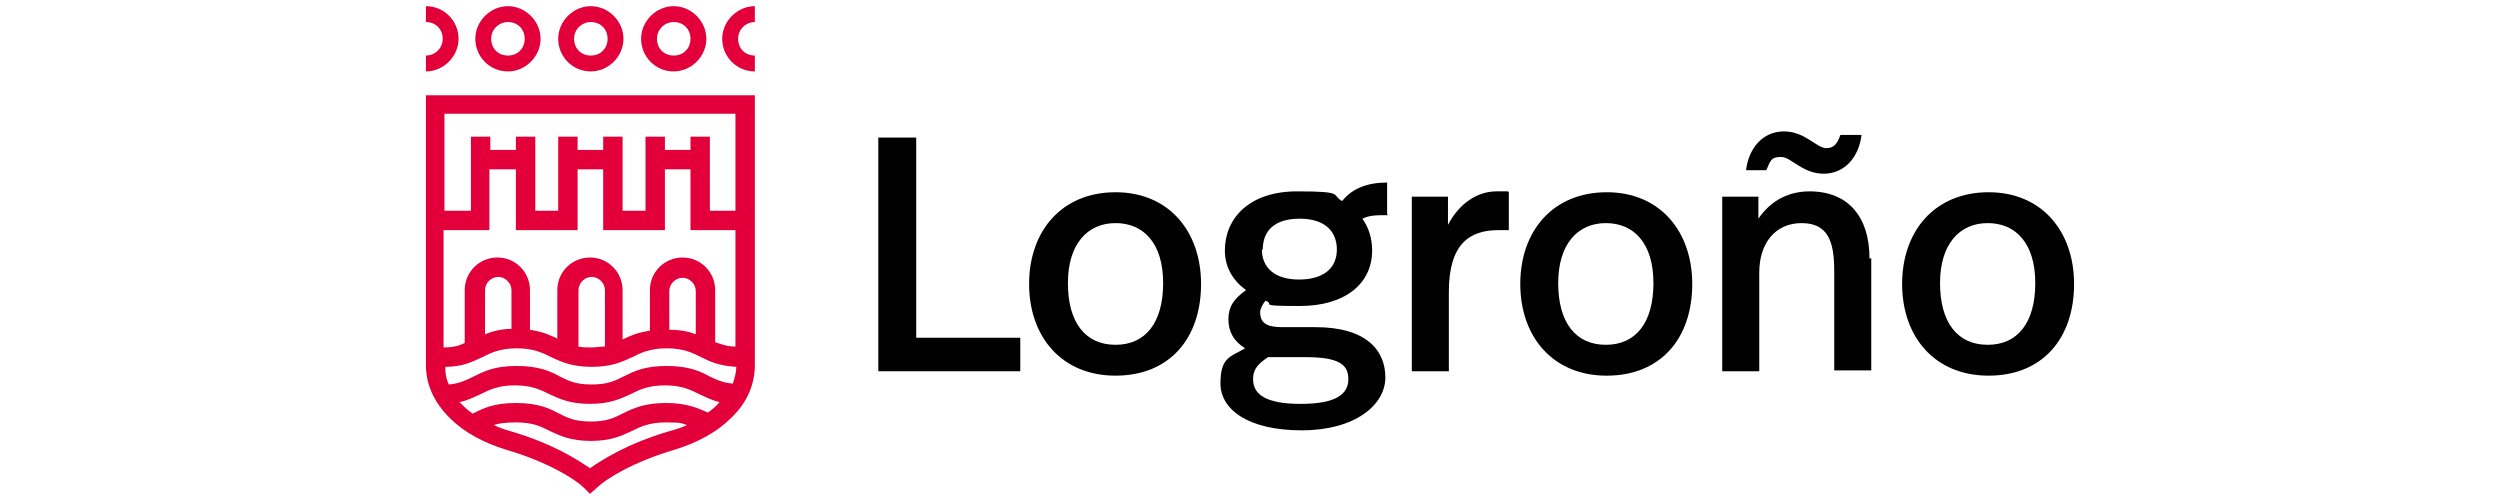 <?xml version="1.0" encoding="UTF-8"?>
<svg id="Capa_1" data-name="Capa 1" xmlns="http://www.w3.org/2000/svg" version="1.1" viewBox="0 0 283.5 56.7">
  <defs>
    <style>
      .cls-1 {
        fill: #e3003a;
      }

      .cls-1, .cls-2 {
        stroke-width: 0px;
      }

      .cls-2 {
        fill: #010101;
      }
    </style>
  </defs>
  <path class="cls-1" d="M85.6,8.1c-2.1,0-3.7-1.7-3.7-3.7s1.7-3.7,3.7-3.7v1.8c-1,0-1.9.8-1.9,1.9s.8,1.9,1.9,1.9v1.8Z"/>
  <path class="cls-1" d="M48.3,8.1v-1.8c1,0,1.9-.8,1.9-1.9s-.8-1.9-1.9-1.9V.7c2.1,0,3.7,1.7,3.7,3.7s-1.7,3.7-3.7,3.7"/>
  <path class="cls-1" d="M57.6,8.1c-2.1,0-3.7-1.7-3.7-3.7s1.7-3.7,3.7-3.7,3.7,1.7,3.7,3.7-1.7,3.7-3.7,3.7M57.6,2.5c-1,0-1.9.8-1.9,1.9s.8,1.9,1.9,1.9,1.9-.8,1.9-1.9-.8-1.9-1.9-1.9"/>
  <path class="cls-1" d="M67,8.1c-2.1,0-3.7-1.7-3.7-3.7s1.7-3.7,3.7-3.7,3.7,1.7,3.7,3.7-1.7,3.7-3.7,3.7M67,2.5c-1,0-1.9.8-1.9,1.9s.8,1.9,1.9,1.9,1.9-.8,1.9-1.9-.8-1.9-1.9-1.9"/>
  <path class="cls-1" d="M76.4,8.1c-2.1,0-3.7-1.7-3.7-3.7s1.7-3.7,3.7-3.7,3.7,1.7,3.7,3.7-1.7,3.7-3.7,3.7M76.4,2.5c-1,0-1.9.8-1.9,1.9s.8,1.9,1.9,1.9,1.9-.8,1.9-1.9-.8-1.9-1.9-1.9"/>
  <path class="cls-1" d="M48.3,10.8v30.6c0,2.2.9,4.2,2.7,6,1.6,1.6,3.8,2.8,6.4,3.6,4.8,1.4,7.9,3.4,8.8,4.3l.7.7.8-.7c.9-.9,4-2.9,8.8-4.3,2.6-.8,4.8-2,6.4-3.6,1.8-1.7,2.7-3.8,2.7-6V10.8h-37.4ZM53.4,23.9h-3v-11h33v11h-2.9v-8.4h-2.2v1.5h-2.9v-1.5h-2.2v8.4h-2.6v-8.4h-2.2v1.5h-2.9v-1.5h-2.2v8.4h-2.6v-8.4h-2.2v1.5h-2.9v-1.5h-2.2v8.4ZM50.5,41.6c2,0,3.1-.6,4.2-1.1,1-.5,2-1,3.9-1s2.9.5,3.9,1c1.1.5,2.3,1.1,4.6,1.1s3.5-.6,4.6-1.1c1-.5,2-1,3.9-1s2.9.5,3.9,1c1,.5,2.1,1,4,1.1,0,.6-.2,1.3-.4,1.9-1.1-.1-1.8-.4-2.6-.8-1.1-.6-2.4-1.2-4.9-1.2s-3.7.6-4.9,1.2c-1,.5-1.8.9-3.6.9s-2.6-.4-3.6-.9c-1.1-.6-2.4-1.2-4.9-1.2s-3.7.6-4.9,1.2c-.8.4-1.6.8-2.8.9-.3-.6-.4-1.2-.4-1.9M58,37.3c-1.3,0-2.2.3-3,.6v-5c0-.8.7-1.5,1.5-1.5h0c.8,0,1.5.7,1.5,1.5v4.4ZM68.5,39.3c-.4,0-.9.1-1.4.1s-1.1,0-1.5-.1v-6.4c0-.8.7-1.5,1.5-1.5h0c.8,0,1.5.7,1.5,1.5v6.4ZM78.9,37.9c-.8-.3-1.7-.5-3-.5v-4.4c0-.8.7-1.5,1.5-1.5h0c.8,0,1.5.7,1.5,1.5v5ZM55.6,19.2h2.9v6.9h7v-6.9h2.9v6.9h7v-6.9h2.9v6.9h5.1v13.2c-1,0-1.7-.3-2.3-.5v-5.9c0-2-1.6-3.7-3.7-3.7h0c-2,0-3.7,1.6-3.7,3.7v4.6c-1.4.2-2.3.6-3.1,1v-5.6c0-2-1.6-3.7-3.7-3.7h0c-2,0-3.7,1.6-3.7,3.7v5.5c-.8-.4-1.7-.8-3.1-1v-4.5c0-2-1.6-3.7-3.7-3.7h0c-2,0-3.7,1.6-3.7,3.7v6c-.6.3-1.3.5-2.4.5v-13.3h5.2v-6.9ZM75.9,48.9c-4.8,1.4-7.7,3.3-9,4.2-1.3-.9-4.2-2.8-9-4.2-.7-.2-1.3-.4-1.9-.7.6-.2,1.4-.3,2.5-.3,2,0,2.9.5,3.9,1,1.1.5,2.3,1.1,4.6,1.1s3.5-.6,4.6-1.1c1-.5,2-1,3.9-1s1.7.1,2.4.3c-.6.3-1.3.5-2,.7M80.3,46.8c-1.1-.5-2.4-1.1-4.8-1.1s-3.7.6-4.9,1.2c-1,.5-1.8.9-3.6.9s-2.6-.4-3.6-.9c-1.1-.6-2.4-1.2-4.9-1.2s-3.7.6-4.9,1.2c-.6-.4-1.1-.9-1.5-1.3,1-.2,1.7-.6,2.4-.9,1-.5,2-1,3.9-1s2.9.5,3.9,1c1.1.5,2.3,1.1,4.6,1.1s3.5-.6,4.6-1.1c1-.5,2-1,3.9-1s2.9.5,3.9,1c.7.3,1.4.7,2.3.9-.4.5-.9.9-1.5,1.3"/>
  <polygon class="cls-2" points="103.9 38.3 115.7 38.3 115.7 42.1 99.6 42.1 99.6 15.6 103.9 15.6 103.9 38.3"/>
  <path class="cls-2" d="M136.2,32.2c0,6.2-3.6,10.4-9.7,10.4s-9.8-4.4-9.8-10.4,3.7-10.4,9.8-10.4,9.7,4.5,9.7,10.4M121.1,32.1c0,4.5,2,7,5.4,7s5.4-2.5,5.4-7-2.2-6.8-5.4-6.8-5.4,2.4-5.4,6.8"/>
  <path class="cls-2" d="M157.4,24.4c-1.3,0-2.1,0-2.9.4.7,1,1.1,2.2,1.1,3.6,0,3.8-3.1,6.3-8.2,6.3s-2.7-.2-3.9-.6c-.3.4-.6.9-.6,1.3,0,1.2.7,1.7,2.5,1.7h3.8c5.7,0,7.9,2.6,7.9,5.7s-3.4,6-9.5,6-9.2-2.4-9.2-5.3,1-3,2.8-4c-1.3-.8-1.9-1.9-1.9-3.3s.6-2.3,2-3.3c-1.5-1.1-2.4-2.6-2.4-4.5,0-3.6,2.7-6.7,8.2-6.7s3.8.4,5.1,1.1c1.1-1.4,2.8-2.1,5.1-2.1v3.6ZM143.8,40.5c-1.4.9-1.7,1.6-1.7,2.5,0,1.7,1.4,2.8,5.4,2.8s5.4-1.1,5.4-2.8-1.1-2.5-4.9-2.5h-4.2ZM143.1,28.3c0,2,1.4,3.4,4.2,3.4s4.3-1.3,4.3-3.4-1.4-3.5-4.2-3.5-4.2,1.3-4.2,3.5"/>
  <path class="cls-2" d="M171.1,21.8v4.3c-.6,0-.9,0-1.2,0-3.2,0-5.6,1.5-5.6,7v9h-4.2v-19.8h4.1v3.2c1.3-2.5,3.4-3.8,5.5-3.8s.9,0,1.3,0"/>
  <path class="cls-2" d="M191.9,32.2c0,6.2-3.6,10.4-9.7,10.4s-9.8-4.4-9.8-10.4,3.7-10.4,9.8-10.4,9.7,4.5,9.7,10.4M176.7,32.1c0,4.5,2,7,5.4,7s5.4-2.5,5.4-7-2.2-6.8-5.4-6.8-5.4,2.4-5.4,6.8"/>
  <path class="cls-2" d="M212.2,29.3v12.7h-4.2v-11.3c0-3.3-.7-5.4-3.7-5.4s-4.8,2.3-4.8,5.6v11.2h-4.2v-19.8h4.1v2.5c1.5-2.2,3.6-3.1,5.8-3.1,4.4,0,6.8,2.9,6.8,7.6M207.1,16.8c.7,0,1.2-.3,1.6-1.5h2.4c-.3,2.5-1.9,4.4-4.3,4.4s-3.7-1.9-4.8-1.9-1.2.3-1.7,1.5h-2.3c.3-2.5,1.9-4.4,4.3-4.4s3.7,1.9,4.8,1.9"/>
  <path class="cls-2" d="M235.2,32.2c0,6.2-3.6,10.4-9.7,10.4s-9.8-4.4-9.8-10.4,3.7-10.4,9.8-10.4,9.7,4.5,9.7,10.4M220,32.1c0,4.5,2,7,5.4,7s5.4-2.5,5.4-7-2.2-6.8-5.4-6.8-5.4,2.4-5.4,6.8"/>
</svg>